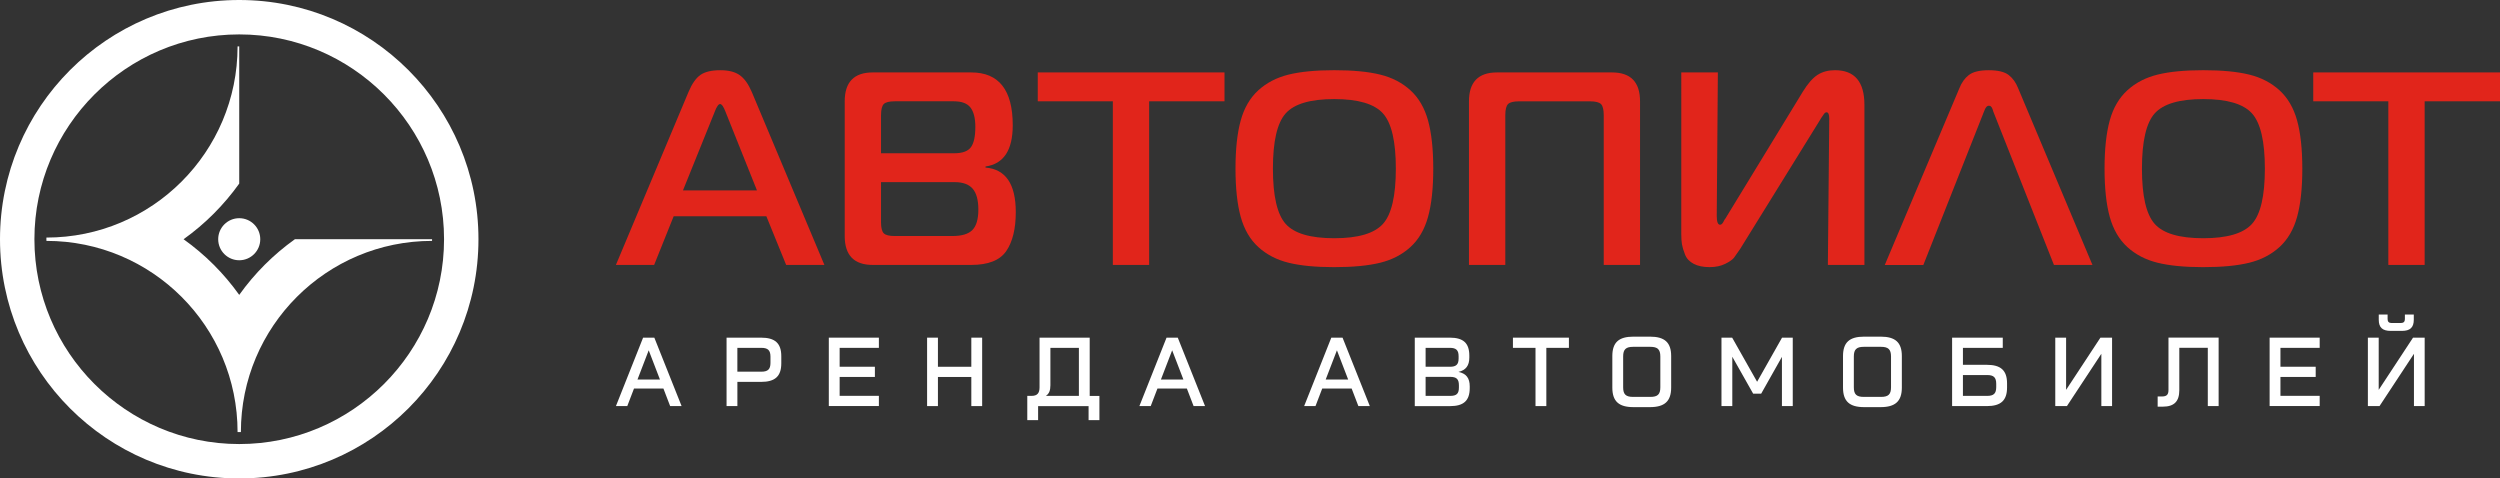 <?xml version="1.0" encoding="UTF-8"?>
<svg id="_Слой_2" data-name="Слой_2" xmlns="http://www.w3.org/2000/svg" viewBox="0 0 921.29 176.32">
    <rect x="0" y="0" width="921.29" height="176.32" fill="#333333" stroke="none"/>
    <defs>
        <style>
            .cls-1 {
            fill: #e1251b;
            }

            .cls-2 {
            fill: #fff;
            }
        </style>
    </defs>
    <g>
        <g>
            <path class="cls-2" d="M88.16,163.64c-41.62,0-75.48-33.86-75.48-75.48S46.54,12.68,88.16,12.68s75.48,33.86,75.48,75.48-33.86,75.48-75.48,75.48M88.16,0C39.47,0,0,39.47,0,88.16s39.47,88.16,88.16,88.16,88.16-39.47,88.16-88.16S136.85,0,88.16,0"/>
            <path class="cls-2" d="M80.41,88.16c0,4.28,3.47,7.75,7.75,7.75s7.75-3.47,7.75-7.75-3.47-7.75-7.75-7.75-7.75,3.47-7.75,7.75"/>
            <path class="cls-2" d="M108.67,88.16c-7.92,5.65-14.86,12.59-20.51,20.51-5.65-7.92-12.59-14.85-20.51-20.51,7.92-5.65,14.85-12.59,20.51-20.51V17.1h-.61c0,38.91-31.54,70.45-70.45,70.45v1.22c38.91,0,70.45,31.54,70.45,70.45h1.22c0-38.91,31.54-70.45,70.45-70.45v-.61h-50.55Z"/>
        </g>
        <g>
            <path class="cls-1" d="M226.97,97.63l26.76-63.75c1.28-3.04,2.75-5.13,4.41-6.28,1.66-1.15,4.07-1.72,7.25-1.72s5.42.59,7.14,1.77c1.72,1.18,3.23,3.26,4.51,6.23l26.76,63.75h-14.09l-7.3-17.94h-34.15l-7.2,17.94h-14.09ZM263.35,41.28l-11.66,28.88h27.26l-11.55-28.88c-.74-1.96-1.42-2.94-2.03-2.94s-1.28.98-2.03,2.94Z"/>
            <path class="cls-1" d="M363.18,61.75c7.43.61,11.15,6.08,11.15,16.42,0,6.15-1.17,10.93-3.5,14.34-2.33,3.41-6.64,5.12-12.92,5.12h-36.28c-6.89,0-10.34-3.55-10.34-10.64v-49.66c0-7.1,3.45-10.64,10.34-10.64h36.28c10.2,0,15.3,6.49,15.3,19.46,0,9.19-3.34,14.26-10.03,15.2v.41ZM324.67,42.39v14.09h26.96c2.97,0,5.02-.72,6.13-2.18,1.11-1.45,1.67-3.97,1.67-7.55,0-3.17-.59-5.54-1.77-7.09-1.18-1.55-3.23-2.33-6.13-2.33h-21.79c-2.03,0-3.38.34-4.05,1.01-.68.68-1.01,2.03-1.01,4.05ZM324.67,67.12v14.8c0,2.03.34,3.38,1.01,4.05.67.68,2.03,1.01,4.05,1.01h21.18c3.51,0,6-.74,7.45-2.23,1.45-1.49,2.18-3.99,2.18-7.5s-.69-6.08-2.08-7.7c-1.39-1.62-3.6-2.43-6.64-2.43h-27.16Z"/>
            <path class="cls-1" d="M423.48,97.63h-13.38v-60.3h-27.67v-10.64h68.82v10.64h-27.77v60.3Z"/>
            <path class="cls-1" d="M491.69,25.87c6.89,0,12.53.54,16.92,1.62,4.39,1.08,8.11,3.01,11.15,5.78,3.04,2.77,5.2,6.47,6.49,11.1,1.28,4.63,1.93,10.56,1.93,17.79s-.64,13.16-1.93,17.79c-1.28,4.63-3.44,8.33-6.49,11.1-3.04,2.77-6.76,4.7-11.15,5.78-4.39,1.08-10.03,1.62-16.92,1.62s-12.43-.54-16.82-1.62c-4.39-1.08-8.11-3.01-11.15-5.78-3.04-2.77-5.2-6.47-6.49-11.1-1.28-4.63-1.93-10.56-1.93-17.79s.64-13.16,1.93-17.79c1.28-4.63,3.45-8.33,6.49-11.1,3.04-2.77,6.76-4.69,11.15-5.78,4.39-1.08,10-1.62,16.82-1.62ZM473.8,41.78c-3.14,3.51-4.71,10.3-4.71,20.37s1.57,16.86,4.71,20.37c3.14,3.51,9.1,5.27,17.89,5.27s14.76-1.76,17.94-5.27c3.17-3.51,4.76-10.3,4.76-20.37s-1.59-16.86-4.76-20.37c-3.18-3.51-9.16-5.27-17.94-5.27s-14.75,1.76-17.89,5.27Z"/>
            <path class="cls-1" d="M554.72,97.63h-13.38v-60.3c0-7.1,3.45-10.64,10.34-10.64h42.36c6.89,0,10.34,3.55,10.34,10.64v60.3h-13.38v-55.23c0-2.03-.34-3.38-1.01-4.05-.68-.67-2.03-1.01-4.05-1.01h-26.15c-2.03,0-3.38.34-4.05,1.01s-1.01,2.03-1.01,4.05v55.23Z"/>
            <path class="cls-1" d="M687.08,97.63h-13.48l.51-53.92c0-1.55-.34-2.33-1.01-2.33-.14,0-.29.05-.46.15-.17.1-.34.27-.5.51-.17.24-.32.46-.46.66-.14.2-.34.51-.61.91-.27.41-.47.74-.61,1.01l-29.19,47.13c-.95,1.42-1.69,2.48-2.23,3.19-.54.71-1.62,1.47-3.24,2.28-1.62.81-3.55,1.22-5.78,1.22-2.37,0-4.32-.4-5.88-1.22-1.55-.81-2.62-1.96-3.19-3.45-.58-1.49-.95-2.74-1.12-3.75-.17-1.01-.25-2.26-.25-3.75V26.68h13.48l-.41,52.9c0,2.16.41,3.24,1.22,3.24.13,0,.27-.03.41-.1.13-.07.27-.19.41-.35.13-.17.25-.34.35-.51.1-.17.22-.39.35-.66.13-.27.27-.47.41-.61l28.58-46.82c1.83-2.97,3.63-5.03,5.42-6.18,1.79-1.15,3.93-1.72,6.43-1.72,7.23,0,10.84,4.26,10.84,12.77v58.98Z"/>
            <path class="cls-1" d="M694.58,97.63l27.46-65.06c.81-2.09,1.98-3.73,3.5-4.92,1.52-1.18,3.97-1.77,7.35-1.77s5.83.59,7.35,1.77c1.52,1.18,2.68,2.82,3.5,4.92l27.36,65.06h-14.19l-22.4-56.65c0-.07-.03-.2-.1-.4-.07-.2-.12-.34-.15-.41-.03-.07-.09-.19-.15-.35-.07-.17-.14-.29-.2-.35-.07-.07-.15-.15-.25-.25-.1-.1-.22-.17-.36-.2-.14-.03-.27-.05-.4-.05-.68,0-1.25.68-1.72,2.03l-22.4,56.65h-14.19Z"/>
            <path class="cls-1" d="M811.94,25.87c6.89,0,12.53.54,16.93,1.62,4.39,1.08,8.11,3.01,11.15,5.78,3.04,2.77,5.2,6.47,6.49,11.1,1.28,4.63,1.93,10.56,1.93,17.79s-.64,13.16-1.93,17.79c-1.28,4.63-3.45,8.33-6.49,11.1-3.04,2.77-6.76,4.7-11.15,5.78-4.39,1.08-10.03,1.62-16.93,1.62s-12.43-.54-16.82-1.62c-4.39-1.08-8.11-3.01-11.15-5.78-3.04-2.77-5.2-6.47-6.49-11.1-1.28-4.63-1.92-10.56-1.92-17.79s.64-13.16,1.92-17.79c1.28-4.63,3.45-8.33,6.49-11.1,3.04-2.77,6.75-4.69,11.15-5.78,4.39-1.08,10-1.62,16.82-1.62ZM794.05,41.78c-3.14,3.51-4.71,10.3-4.71,20.37s1.57,16.86,4.71,20.37c3.14,3.51,9.1,5.27,17.89,5.27s14.76-1.76,17.94-5.27c3.18-3.51,4.76-10.3,4.76-20.37s-1.59-16.86-4.76-20.37c-3.18-3.51-9.16-5.27-17.94-5.27s-14.74,1.76-17.89,5.27Z"/>
            <path class="cls-1" d="M893.52,97.63h-13.38v-60.3h-27.67v-10.64h68.82v10.64h-27.77v60.3Z"/>
        </g>
        <g>
            <path class="cls-2" d="M236.99,124.43h4.14l10.05,25.22h-4.22l-2.48-6.47h-10.84l-2.48,6.47h-4.18l10.01-25.22ZM243.2,139.86l-4.14-10.77-4.14,10.77h8.28Z"/>
            <path class="cls-2" d="M267.75,124.43h12.72c5.08,0,7.45,2,7.45,6.85v2.6c0,4.86-2.37,6.85-7.45,6.85h-8.73v8.92h-3.99v-25.22ZM280.58,136.97c2.37,0,3.35-.87,3.35-3.24v-2.3c0-2.37-.98-3.24-3.35-3.24h-8.85v8.77h8.85Z"/>
            <path class="cls-2" d="M305.43,124.43h18.45v3.76h-14.46v6.96h12.99v3.76h-12.99v6.96h14.46v3.76h-18.45v-25.22Z"/>
            <path class="cls-2" d="M341.65,124.43h3.99v10.73h12.31v-10.73h3.99v25.22h-3.99v-10.73h-12.31v10.73h-3.99v-25.22Z"/>
            <path class="cls-2" d="M378.58,145.89h1.54c2.11,0,2.97-.98,2.97-3.16v-18.29h18.48v21.46h3.58v8.92h-3.99v-5.16h-18.6v5.16h-3.99v-8.92ZM397.59,145.89v-17.69h-10.5v13.78c0,1.92-.49,3.16-1.69,3.91h12.2Z"/>
            <path class="cls-2" d="M429.89,124.43h4.14l10.05,25.22h-4.22l-2.48-6.47h-10.84l-2.48,6.47h-4.18l10.01-25.22ZM436.1,139.86l-4.14-10.77-4.14,10.77h8.28Z"/>
            <path class="cls-2" d="M490.61,124.43h4.14l10.05,25.22h-4.22l-2.48-6.47h-10.84l-2.48,6.47h-4.18l10.01-25.22ZM496.82,139.86l-4.14-10.77-4.14,10.77h8.28Z"/>
            <path class="cls-2" d="M521.37,124.43h12.91c4.93,0,7.19,1.96,7.19,6.63v.68c0,3.01-1.28,4.67-3.99,5.31,2.82.6,4.14,2.26,4.14,5.31v.64c0,4.7-2.3,6.66-7.23,6.66h-13.02v-25.22ZM534.32,135.16c2.26,0,3.2-.79,3.2-3.05v-.83c0-2.26-.94-3.09-3.2-3.09h-8.96v6.96h8.96ZM534.43,145.89c2.3,0,3.2-.79,3.2-3.05v-.87c0-2.26-.9-3.09-3.2-3.09h-9.07v7h9.07Z"/>
            <path class="cls-2" d="M565.86,128.19h-8.32v-3.76h20.63v3.76h-8.32v21.46h-3.99v-21.46Z"/>
            <path class="cls-2" d="M594.17,131.21c0-5.08,2.45-7.15,7.75-7.15h6.14c5.31,0,7.79,2.07,7.79,7.15v11.63c0,5.08-2.49,7.19-7.79,7.19h-6.14c-5.31,0-7.75-2.11-7.75-7.19v-11.63ZM601.81,146.26h6.4c2.6,0,3.65-.9,3.65-3.5v-11.41c0-2.6-1.05-3.54-3.65-3.54h-6.4c-2.64,0-3.65.94-3.65,3.54v11.41c0,2.6,1.02,3.5,3.65,3.5Z"/>
            <path class="cls-2" d="M634.38,124.43h3.95l9.19,16.26,9.19-16.26h3.95v25.22h-3.99v-18.14l-7.64,13.55h-2.97l-7.68-13.59v18.18h-3.99v-25.22Z"/>
            <path class="cls-2" d="M679.18,131.21c0-5.08,2.45-7.15,7.75-7.15h6.14c5.31,0,7.79,2.07,7.79,7.15v11.63c0,5.08-2.49,7.19-7.79,7.19h-6.14c-5.31,0-7.75-2.11-7.75-7.19v-11.63ZM686.82,146.26h6.4c2.6,0,3.65-.9,3.65-3.5v-11.41c0-2.6-1.05-3.54-3.65-3.54h-6.4c-2.64,0-3.65.94-3.65,3.54v11.41c0,2.6,1.02,3.5,3.65,3.5Z"/>
            <path class="cls-2" d="M719.38,124.43h18.67v3.76h-14.68v6.25h8.81c5.08,0,7.45,1.99,7.45,6.85v1.51c0,4.86-2.37,6.85-7.45,6.85h-12.8v-25.22ZM732.29,145.89c2.41,0,3.35-.87,3.35-3.24v-1.2c0-2.37-.94-3.24-3.35-3.24h-8.92v7.68h8.92Z"/>
            <path class="cls-2" d="M757.4,124.43h3.99v19.24l12.65-19.24h4.29v25.22h-3.95v-19.27l-12.69,19.27h-4.29v-25.22Z"/>
            <path class="cls-2" d="M795.13,146.11h1.51c1.84,0,2.48-.64,2.48-2.45v-19.24h18.48v25.22h-3.99v-21.46h-10.5v15.62c0,4.14-1.92,6.06-6.06,6.06h-1.92v-3.76Z"/>
            <path class="cls-2" d="M836.39,124.43h18.45v3.76h-14.46v6.96h12.99v3.76h-12.99v6.96h14.46v3.76h-18.45v-25.22Z"/>
            <path class="cls-2" d="M872.6,124.43h3.99v19.24l12.65-19.24h4.29v25.22h-3.95v-19.27l-12.69,19.27h-4.29v-25.22ZM879.87,115.92v1.69c0,.94.49,1.43,1.47,1.43h3.39c1.02,0,1.51-.49,1.51-1.43v-1.69h3.28v1.92c0,2.9-1.43,4.1-4.37,4.1h-4.14c-2.97,0-4.4-1.2-4.4-4.1v-1.92h3.28Z"/>
        </g>
    </g>
</svg>
